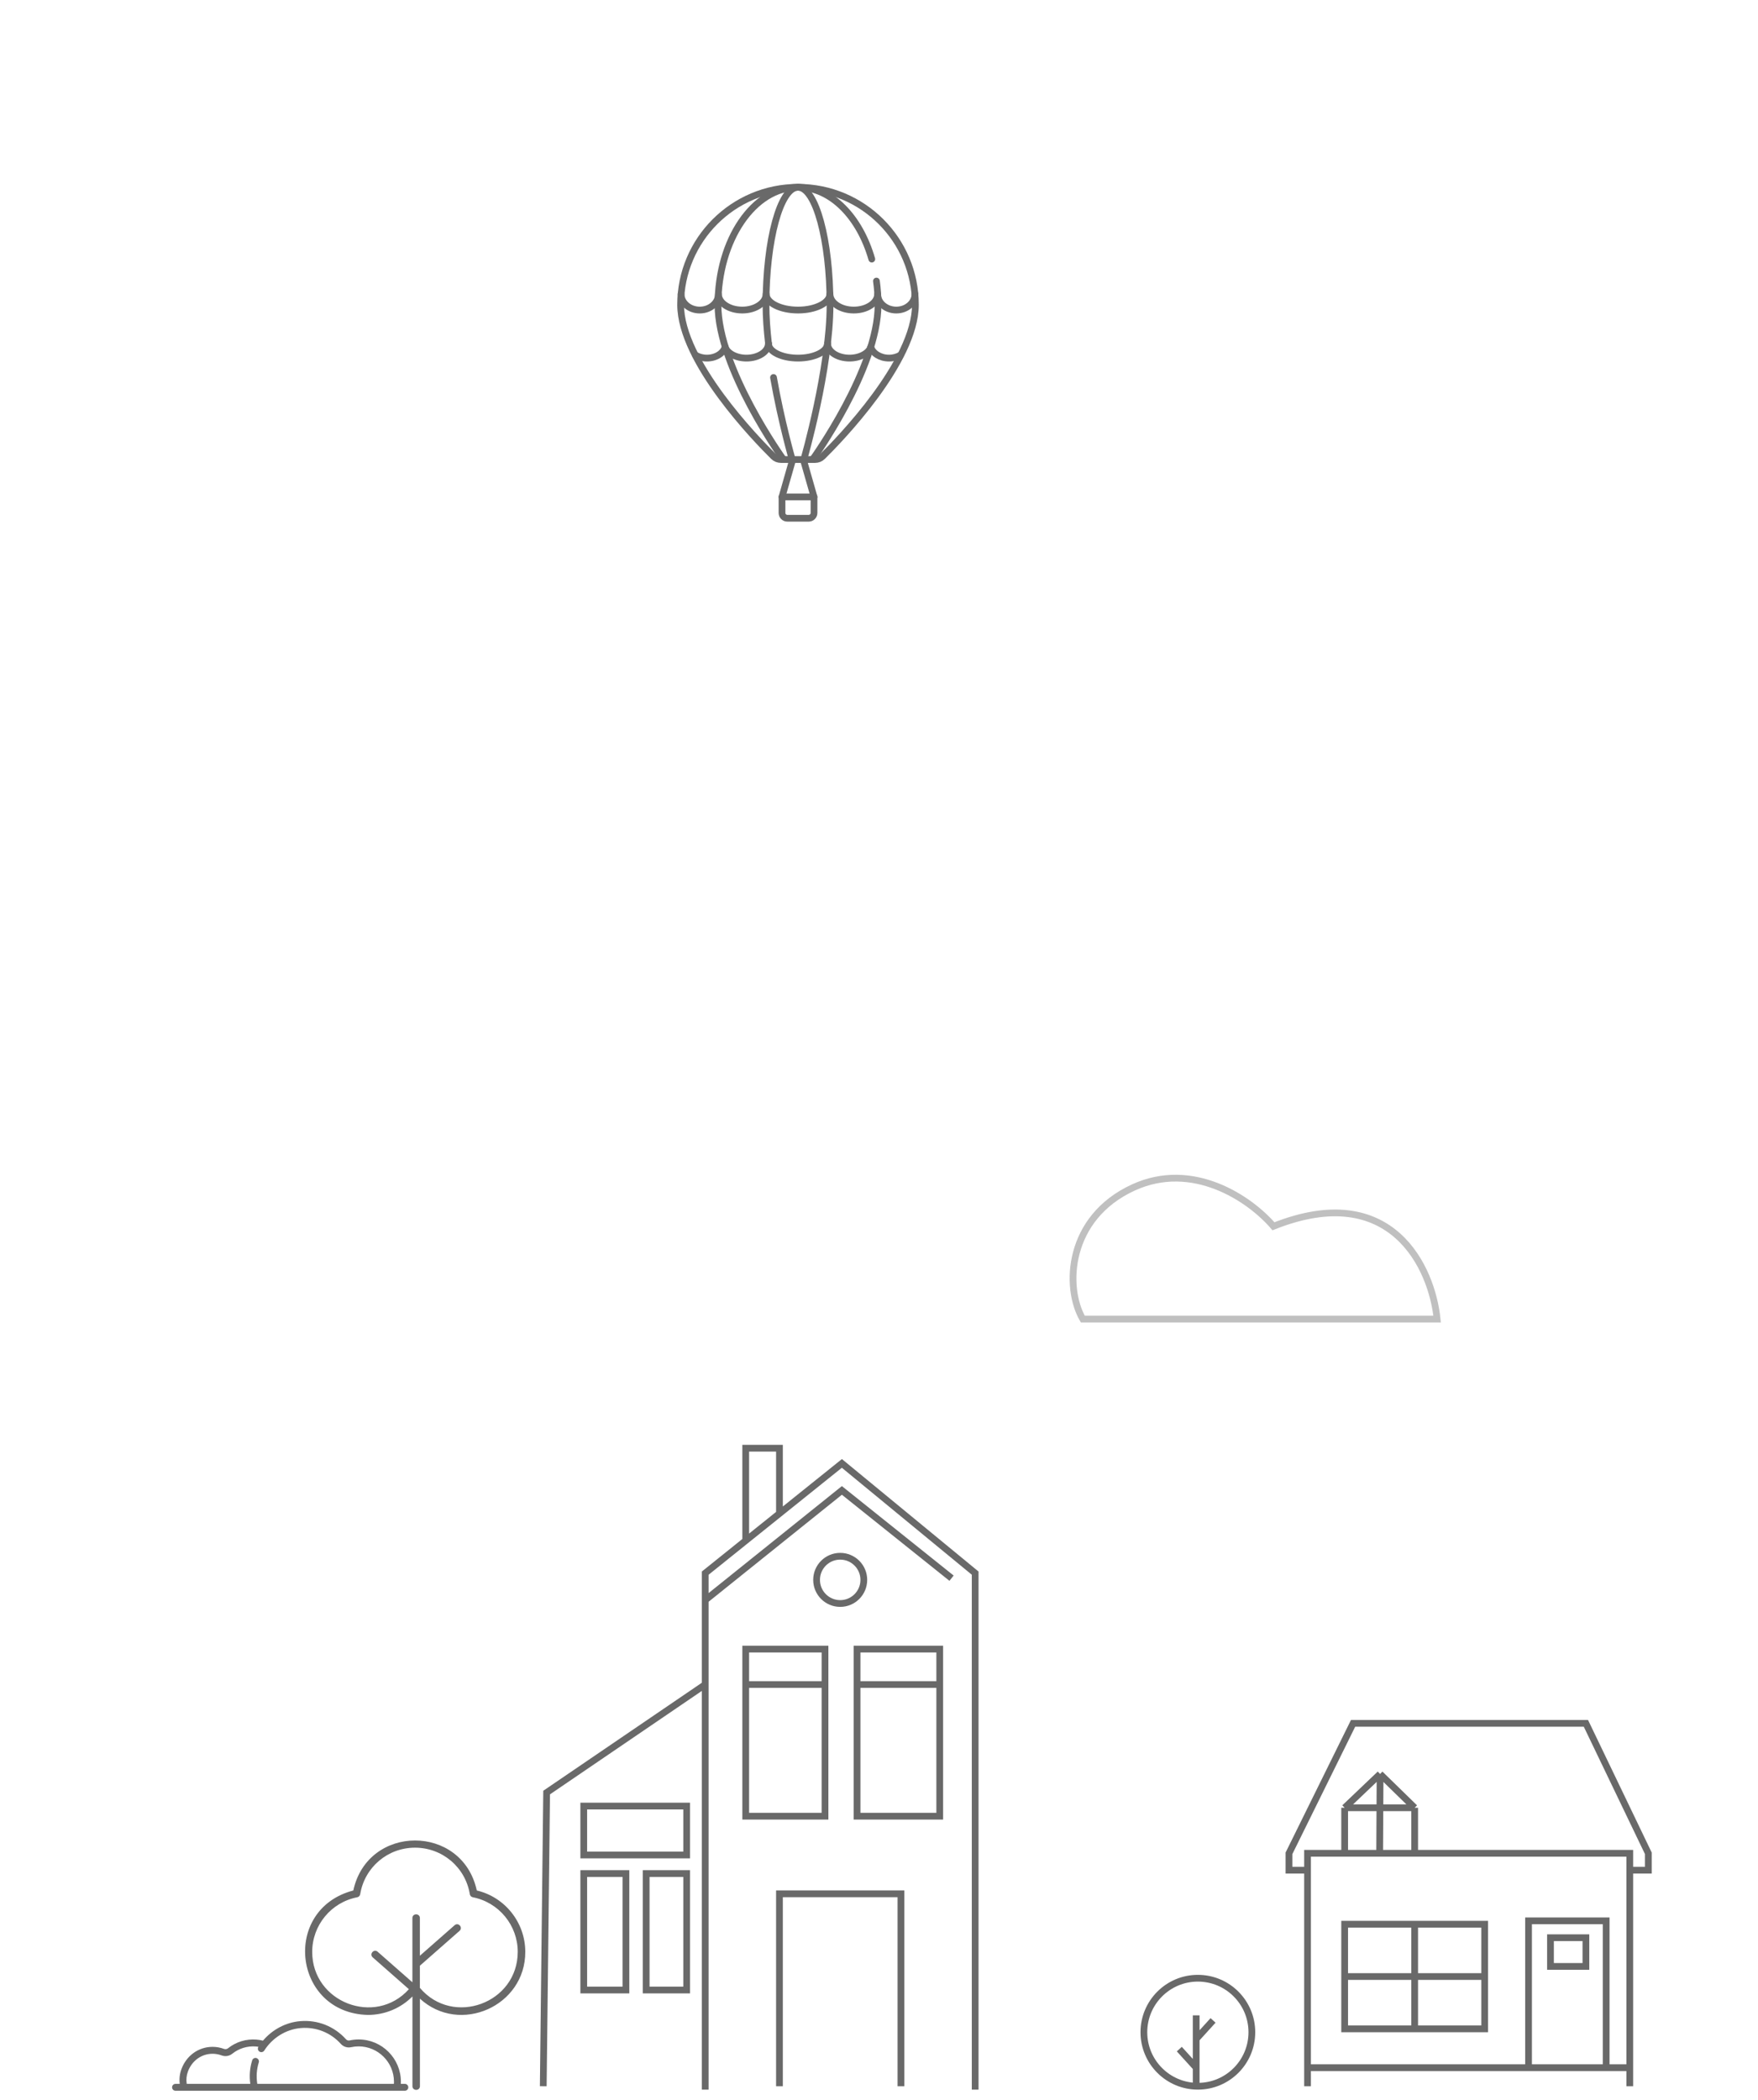 <svg width="521" height="622" viewBox="0 0 521 622" fill="none" xmlns="http://www.w3.org/2000/svg">
<g clip-path="url(#clip0_2279_2014)">
<g clip-path="url(#clip1_2279_2014)">
<path d="M119.975 617.289H118.789C118.802 617.078 118.808 616.873 118.808 616.671C118.808 609.76 113.186 604.138 106.275 604.138C105.385 604.138 104.489 604.236 103.612 604.429C103.218 604.516 102.804 604.383 102.532 604.081C99.073 600.239 94.131 598.284 88.975 598.718C84.72 599.075 80.731 601.192 77.937 604.493C77.298 604.333 76.646 604.226 75.993 604.175C72.943 603.939 69.954 604.853 67.576 606.751C67.239 607.02 66.792 607.09 66.38 606.937C65.318 606.544 64.203 606.339 63.066 606.33C63.039 606.33 63.012 606.33 62.985 606.33C58.846 606.33 55.23 608.925 53.758 612.959C53.247 614.361 53.085 615.813 53.268 617.289H52.025C51.459 617.289 51 617.749 51 618.315C51 618.881 51.459 619.34 52.025 619.34H119.975C120.541 619.34 121 618.881 121 618.315C121 617.749 120.541 617.289 119.975 617.289ZM116.734 617.289H76.252C75.905 615.138 76.051 613.007 76.691 610.942C76.859 610.401 76.556 609.827 76.015 609.659C75.475 609.492 74.9 609.794 74.733 610.335C74.03 612.602 73.846 614.936 74.179 617.289H55.337C55.138 616.042 55.252 614.849 55.685 613.662C56.857 610.447 59.718 608.381 62.986 608.381C63.007 608.381 63.028 608.381 63.049 608.381C63.948 608.388 64.829 608.549 65.668 608.86C66.759 609.265 67.951 609.075 68.855 608.353C70.826 606.781 73.303 606.023 75.834 606.219C76.088 606.239 76.342 606.272 76.595 606.312C76.593 606.317 76.589 606.321 76.587 606.326C76.283 606.804 76.424 607.438 76.902 607.741C77.38 608.045 78.014 607.904 78.318 607.426C80.736 603.619 84.784 601.128 89.147 600.761C93.659 600.381 97.982 602.092 101.008 605.453C101.772 606.302 102.939 606.677 104.053 606.431C104.786 606.27 105.533 606.188 106.275 606.188C112.055 606.188 116.757 610.891 116.757 616.67C116.757 616.869 116.749 617.074 116.734 617.289Z" fill="#696969"/>
<g clip-path="url(#clip2_2279_2014)">
<path d="M109.014 596.873C114.046 596.873 118.745 594.905 122.23 591.397V617.978C122.253 619.436 124.428 619.436 124.45 617.978V592.056C136.276 602.875 155.73 594.269 155.671 578.188C155.671 569.508 149.67 561.982 141.3 560.007C137.016 540.256 108.984 540.271 104.707 560.007C83.336 565.616 86.881 596.326 109.014 596.873ZM105.869 562.019C106.328 561.931 106.676 561.568 106.75 561.109C108.059 553.125 114.897 547.33 122.993 547.33C131.088 547.33 137.926 553.125 139.236 561.109C139.31 561.568 139.665 561.931 140.116 562.019C147.834 563.514 153.436 570.315 153.436 578.181C153.444 593.388 134.255 600.455 124.436 588.859V582.295L136.202 571.958C137.282 570.973 135.846 569.345 134.736 570.293L124.436 579.343V568.169C124.413 566.711 122.238 566.711 122.216 568.169V587.202L111.915 578.151C110.805 577.204 109.369 578.84 110.45 579.816L121.18 589.251C111.19 600.351 92.505 593.136 92.527 578.188C92.527 570.315 98.129 563.522 105.847 562.027L105.869 562.019Z" fill="#696969"/>
</g>
<path d="M289 619V466L249.5 433.5L231 448.346M209 619V499M231 618V561H267V618M209 499L162 531L161 618M209 499V474M221 456.37L209 466V474M221 456.37V429H231V448.346M221 456.37L231 448.346M221 499V488.5H244.5V499M221 499V538H244.5V499M221 499H244.5M254 499V488.5H278.5V499M254 499V538H278.5V499M254 499H278.5M209 474L249.5 441.5L282 467.5M173 555V589.5H185.5V555H173ZM191.5 555V589.5H203.5V555H191.5ZM173 549.5H203.5V535H173V549.5Z" stroke="#696969" stroke-width="2"/>
<circle cx="249" cy="468" r="7" stroke="#696969" stroke-width="2"/>
<circle cx="355" cy="602" r="16" stroke="#696969" stroke-width="2"/>
<path d="M354.5 618V612.5M354.5 597V604M354.5 604L359.5 598.5M354.5 604V612.5M354.5 612.5L349.5 607M387.5 618V612.5M483 618V612.5M387.5 612.5H453M387.5 612.5C387.5 589.418 387.5 575.775 387.5 554M483 612.5H476M483 612.5V554M453 612.5V569H476V612.5M453 612.5H476M419.25 570H398.5V585.5M419.25 570H440V585.5M419.25 570V601M419.25 601H440V585.5M419.25 601H398.5V585.5M398.5 585.5H440M387.5 554C387.5 552.381 387.5 550.716 387.5 549H398.5M387.5 554H382V549L401 510.5H470L488.5 549V554H483M483 554V549H419.25M398.5 549V535.5M398.5 549H408.875M398.5 535.5H419.25M398.5 535.5L409 525.5M419.25 535.5V549M419.25 535.5L409 525.5M419.25 549H408.875M409 525.5L408.875 549M459.5 574V582.5H470V574H459.5Z" stroke="#696969" stroke-width="2"/>
</g>
<mask id="mask0_2279_2014" style="mask-type:luminance" maskUnits="userSpaceOnUse" x="186" y="54" width="101" height="101">
<path d="M186 54H287V155H186V54Z" fill="white"/>
</mask>
<g mask="url(#mask0_2279_2014)">
<path d="M236.5 55.478C217.286 55.478 201.711 71.054 201.711 90.267C201.711 107.181 224.325 130.376 229.239 135.217C229.832 135.801 230.625 136.125 231.457 136.125H241.542C242.374 136.125 243.167 135.801 243.76 135.217C248.674 130.376 271.288 107.181 271.288 90.267C271.288 71.054 255.713 55.478 236.5 55.478Z" stroke="#696969" stroke-width="2" stroke-miterlimit="10" stroke-linecap="round" stroke-linejoin="round"/>
<path d="M239.661 153.52H233.336C232.463 153.52 231.755 152.812 231.755 151.938V147.194H241.243V151.938C241.243 152.812 240.535 153.52 239.661 153.52Z" stroke="#696969" stroke-width="2" stroke-miterlimit="10" stroke-linecap="round" stroke-linejoin="round"/>
<path d="M234.917 136.126L231.755 147.195" stroke="#696969" stroke-width="2" stroke-miterlimit="10" stroke-linecap="round" stroke-linejoin="round"/>
<path d="M241.244 147.195L238.081 136.126" stroke="#696969" stroke-width="2" stroke-miterlimit="10" stroke-linecap="round" stroke-linejoin="round"/>
<path d="M258.362 76.75C254.766 64.251 246.331 55.478 236.5 55.478C223.4 55.478 212.78 71.054 212.78 90.267C212.78 109.243 232.187 136.125 232.187 136.125" stroke="#696969" stroke-width="2" stroke-miterlimit="10" stroke-linecap="round" stroke-linejoin="round"/>
<path d="M240.812 136.125C240.812 136.125 260.219 109.243 260.219 90.267C260.219 87.865 260.054 85.521 259.738 83.256" stroke="#696969" stroke-width="2" stroke-miterlimit="10" stroke-linecap="round" stroke-linejoin="round"/>
<path d="M229.237 111.821C231.531 124.891 234.775 136.125 234.775 136.125" stroke="#696969" stroke-width="2" stroke-miterlimit="10" stroke-linecap="round" stroke-linejoin="round"/>
<path d="M238.224 136.125C238.224 136.125 245.987 109.243 245.987 90.267C245.987 71.054 241.739 55.478 236.499 55.478C231.259 55.478 227.012 71.054 227.012 90.267C227.012 93.896 227.296 97.814 227.755 101.777" stroke="#696969" stroke-width="2" stroke-miterlimit="10" stroke-linecap="round" stroke-linejoin="round"/>
<path d="M271.157 87.104C271.157 89.724 268.679 91.848 265.622 91.848C262.566 91.848 260.088 89.724 260.088 87.104C260.088 89.724 256.927 91.848 253.028 91.848C249.13 91.848 245.969 89.724 245.969 87.104H245.932C245.932 89.724 241.709 91.848 236.5 91.848C231.291 91.848 227.068 89.724 227.068 87.104H227.031C227.031 89.724 223.87 91.848 219.971 91.848C216.073 91.848 212.912 89.724 212.912 87.104C212.912 89.724 210.434 91.848 207.377 91.848C204.321 91.848 201.843 89.724 201.843 87.104" stroke="#696969" stroke-width="2" stroke-miterlimit="10" stroke-linecap="round" stroke-linejoin="round"/>
<path d="M245.27 101.783H245.235C245.235 104.157 241.324 106.082 236.499 106.082C231.674 106.082 227.762 104.157 227.762 101.783H227.728" stroke="#696969" stroke-width="2" stroke-miterlimit="10" stroke-linecap="round" stroke-linejoin="round"/>
<path d="M227.737 101.783H227.711C227.711 104.157 224.802 106.082 221.214 106.082C218.162 106.082 215.601 104.69 214.904 102.812" stroke="#696969" stroke-width="2" stroke-miterlimit="10" stroke-linecap="round" stroke-linejoin="round"/>
<path d="M206.081 105.165C207.025 105.74 208.216 106.082 209.51 106.082C212.119 106.082 214.308 104.69 214.903 102.812" stroke="#696969" stroke-width="2" stroke-miterlimit="10" stroke-linecap="round" stroke-linejoin="round"/>
<path d="M245.236 101.783H245.262C245.262 104.157 248.171 106.082 251.759 106.082C254.811 106.082 257.372 104.69 258.069 102.812" stroke="#696969" stroke-width="2" stroke-miterlimit="10" stroke-linecap="round" stroke-linejoin="round"/>
<path d="M266.892 105.165C265.947 105.74 264.757 106.082 263.463 106.082C260.854 106.082 258.665 104.69 258.069 102.812" stroke="#696969" stroke-width="2" stroke-miterlimit="10" stroke-linecap="round" stroke-linejoin="round"/>
</g>
<path d="M425.904 390.753H320.904C315.403 381.253 316.345 360.694 335.904 351.752C353.404 343.752 370.237 354.92 377.404 363.253C412.604 349.253 424.404 375.753 425.904 390.753Z" stroke="#696969" stroke-opacity="0.42" stroke-width="2"/>
</g>
<defs>
<clipPath id="clip0_2279_2014">
<rect width="521" height="622" fill="white"/>
</clipPath>
<clipPath id="clip1_2279_2014">
<rect width="1920" height="202" fill="white" transform="translate(-1399 420)"/>
</clipPath>
<clipPath id="clip2_2279_2014">
<rect width="74" height="74" fill="white" transform="translate(86 545)"/>
</clipPath>
</defs>
</svg>
